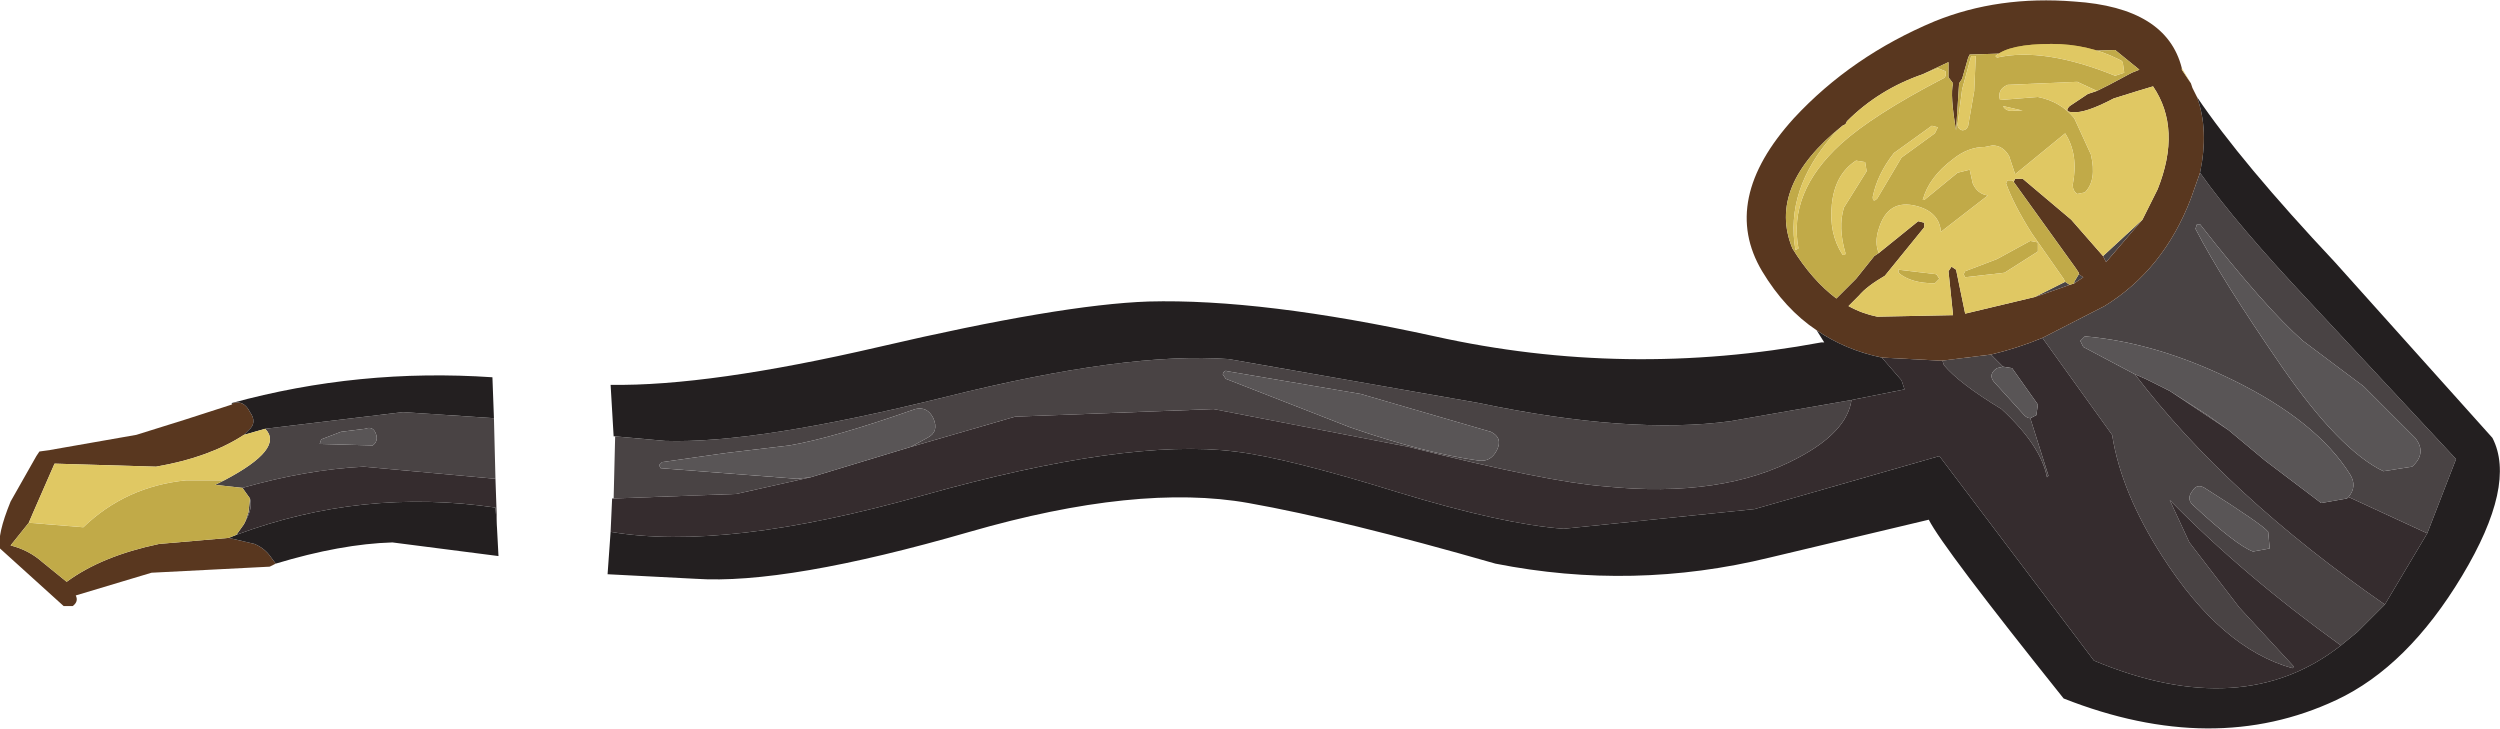 <?xml version="1.0" encoding="UTF-8" standalone="no"?>
<!-- Created with Inkscape (http://www.inkscape.org/) -->

<svg
   xmlns:dc="http://purl.org/dc/elements/1.1/"
   xmlns:cc="http://creativecommons.org/ns#"
   xmlns:rdf="http://www.w3.org/1999/02/22-rdf-syntax-ns#"
   xmlns:svg="http://www.w3.org/2000/svg"
   xmlns="http://www.w3.org/2000/svg"
   version="1.1"
   width="82.5"
   height="24.05"
   viewBox="-18.55 -15.2 82.5 24.05"
   id="svg3460">
  <defs
     id="defs3493" />
  <g
     id="shape_1"
     style="stroke-linecap:round;stroke-linejoin:round">
    <path
       d="m 3.4,-0.65 m 0,0 L 1.75,-0.8 1.7,1.25 5.75,1.1 8.2,0.55 7.75,0.6 3.25,0.25 3.2,0.15 3.3,0.05 5.4,-0.25 7.5,-0.5 q 1.45,-0.25 4.15,-1.2 0.4,-0.1 0.6,0.3 0.2,0.45 -0.2,0.65 l -0.55,0.3 3.45,-1 6.55,-0.25 6.45,1.25 q 4.55,1.15 6.45,1.3 3.9,0.4 6.4,-0.95 1.6,-0.85 1.75,-1.9 l -4,0.7 q -3.3,0.45 -8.3,-0.6 L 22,-3.35 Q 18.65,-3.6 12.65,-2.1 6.4,-0.55 3.4,-0.65 M 26,-1.1 21.9,-2.7 21.8,-2.85 q 0.05,-0.15 0.15,-0.1 l 4.4,0.75 4.3,1.25 q 0.4,0.2 0.2,0.6 -0.2,0.4 -0.6,0.35 -1.8,-0.25 -4.25,-1.1 m 24.95,-5.45 1.2,-1.4 -1.3,1.2 0.1,0.2 m -0.75,0.5 -0.15,-0.1 -0.15,0.25 0,0.05 0.3,-0.2 m -1.3,0.55 0.85,-0.3 -0.15,-0.1 -1,0.5 0.3,-0.1 m -1.75,2 -1.6,0.2 0.05,0.15 q 0.5,0.6 1.9,1.45 1.3,1.2 1.5,2.25 l 0.05,-0.05 -0.6,-1.9 q -0.1,0 -0.2,-0.1 l -1,-1.1 q -0.2,-0.25 0.1,-0.45 l 0.2,-0.05 -0.4,-0.4 m 3.75,-1.6 -2.05,1.05 2.3,3.2 q 0.3,1.9 1.65,4 1.95,3.05 4.3,3.7 L 57.15,6.8 55.35,4.85 53.7,2.7 53.05,1.3 q 2.45,2.5 5.65,4.8 l 0.55,-0.45 0.9,-0.9 q -5.2,-3.6 -8.25,-7.6 l -1.7,-0.9 -0.1,-0.2 0.15,-0.15 q 2.35,0.2 4.9,1.45 2.75,1.35 3.85,3.1 0.25,0.4 -0.05,0.75 l 2.6,1.2 0.95,-2.45 -4.75,-5.1 q -2.5,-2.65 -3.7,-4.35 l -0.3,0.85 Q 52.85,-6.3 50.9,-5.1 M 54.3,-1.5 53.05,-2.3 55,-1 54.3,-1.5 m 2.45,-1.6 q -2,-2.9 -2.85,-4.55 l 0.05,-0.15 0.1,0 q 2.15,2.75 3.4,3.85 l 2,1.5 1.7,1.7 q 0.4,0.5 -0.1,0.95 L 60.1,0.35 Q 58.65,-0.35 56.75,-3.1 M 55.8,3 q -0.55,-0.2 -2,-1.55 -0.2,-0.2 0,-0.45 0.15,-0.25 0.4,-0.1 1.9,1.2 2.1,1.45 L 56.35,2.9 55.8,3 m -58,-2.4 -0.05,-2 -3,-0.2 -4.55,0.55 q 0.65,0.65 -1.35,1.7 l -0.3,0.15 0.9,0.1 q 2.1,-0.6 4,-0.7 L -2.2,0.6 M -6.25,-0.5 -8,-0.55 l 0.05,-0.15 0.65,-0.25 0.8,-0.1 q 0.25,-0.1 0.35,0.15 0.1,0.25 -0.1,0.4 m -4.2,2.5 q 0.25,-0.45 0.15,-0.75 l -0.05,0.45 -0.1,0.3"
       id="path3463"
       style="fill:#494344;fill-opacity:1;stroke:none" />
    <path
       d="M 3.4,-0.65"
       id="path3465"
       style="fill:none;stroke:none" />
    <path
       d="m 44.3,-2.35 m 0,0 L 42.55,-2 Q 42.4,-0.95 40.8,-0.1 38.3,1.25 34.4,0.85 32.5,0.7 27.95,-0.45 l -6.45,-1.25 -6.55,0.25 -3.45,1 -3.3,1 L 5.75,1.1 1.7,1.25 1.65,1.25 1.6,2.35 Q 5.35,3 11.9,1.15 q 6.75,-1.9 10.3,-1.45 1.7,0.2 5.4,1.35 3.45,1.05 5.45,1.2 l 6.3,-0.65 6.1,-1.75 5.1,6.75 Q 55.45,8.65 58.7,6.1 55.5,3.8 53.05,1.3 l 0.65,1.4 1.65,2.15 1.8,1.95 -0.05,0.05 q -2.35,-0.65 -4.3,-3.7 -1.35,-2.1 -1.65,-4 l -2.3,-3.2 Q 48,-3.7 47.15,-3.5 l 0.4,0.4 0.3,0.05 0.85,1.2 -0.05,0.35 -0.2,0.1 0.6,1.9 L 49,0.55 Q 48.8,-0.5 47.5,-1.7 46.1,-2.55 45.6,-3.15 l -0.05,-0.15 -0.1,0 -1.9,-0.1 0.65,0.75 0.1,0.3 M 52.25,-2.7 51.9,-2.85 q 3.05,4 8.25,7.6 L 61.55,2.4 58.95,1.2 58.9,1.25 58.05,1.4 56.2,0 55,-1 53.05,-2.3 52.25,-2.7 M -2.15,2.05 -2.2,0.6 -6.55,0.2 q -1.9,0.1 -4,0.7 l 0.25,0.35 q 0.1,0.3 -0.15,0.75 l -0.05,0.1 -0.25,0.35 Q -6.6,0.9 -2.2,1.55 l 0.05,0.65 0,-0.15"
       id="path3467"
       style="fill:#352c2e;fill-opacity:1;stroke:none" />
    <path
       d="M 44.3,-2.35"
       id="path3469"
       style="fill:none;stroke:none" />
    <path
       d="m 41.4,-4.3 m 0,0 q 0.95,0.65 2.15,0.9 l 1.9,0.1 0.1,0 1.6,-0.2 Q 48,-3.7 48.85,-4.05 L 50.9,-5.1 q 1.95,-1.2 2.85,-3.55 l 0.3,-0.85 q 0.3,-1.4 -0.1,-2.5 l -0.15,-0.3 -0.05,-0.15 -0.3,-0.45 0,-0.05 q -0.5,-2 -3.55,-2.2 -2.5,-0.2 -4.6,0.65 -2.75,1.15 -4.65,3.2 -2.45,2.7 -1.05,5.05 0.75,1.25 1.8,1.95 m -52.3,2.45 -1.55,0.5 -1.6,0.5 -2.85,0.5 -0.35,0.05 -0.1,0.15 -0.85,1.5 q -0.45,1.1 -0.35,1.55 l 2.1,1.9 0.3,0 q 0.2,-0.15 0.1,-0.35 l 2.5,-0.75 3.9,-0.2 0.2,-0.1 L -9.6,3.2 Q -9.8,2.9 -10.15,2.75 l -0.85,-0.2 -2.3,0.2 q -1.9,0.4 -3.05,1.25 l -0.8,-0.65 Q -17.6,2.95 -18.2,2.8 l 0.6,-0.75 0.15,-0.35 0.7,-1.6 3.35,0.1 q 1.75,-0.3 2.9,-1.05 L -10.35,-1 q 0.3,-0.25 0.05,-0.6 -0.2,-0.4 -0.55,-0.3 l -0.05,0.05 m 55.8,-10.9 0.85,-0.4 0,0.5 0.15,0.2 q -0.1,0.4 0.1,1.55 l 0.1,-1.55 0.1,-0.15 0.2,-0.7 0.05,-0.1 4.8,-0.15 0.8,0.65 -0.25,0.1 -0.75,0.4 -0.4,0.2 -0.3,0.1 -0.6,0.4 q -0.2,0.2 0.1,0.2 0.4,0.05 1.35,-0.45 l 0.8,-0.25 0.5,-0.15 q 0.95,1.4 0.15,3.4 l -0.5,1 -1.2,1.4 -0.1,-0.2 -1.05,-1.2 -1.6,-1.35 -0.25,0 -0.05,0.1 2.05,2.85 0.1,0.15 0,0.05 0.15,0.1 -0.3,0.2 -0.15,0.05 -0.85,0.3 -0.3,0.1 -2.3,0.55 -0.3,-1.45 -0.15,-0.1 -0.1,0.15 0.15,1.45 -2.5,0.05 q -0.5,-0.1 -0.95,-0.35 l 0.35,-0.35 q 0.25,-0.3 0.85,-0.65 l 1.3,-1.6 0,-0.15 -0.2,-0.05 -1.3,1.05 -0.15,0.1 -0.6,0.75 -0.65,0.65 q -0.8,-0.6 -1.45,-1.65 -0.85,-2.05 1.65,-4.05 l 0.1,-0.05 0.05,-0.1 q 1.05,-1.05 2.5,-1.55"
       id="path3471"
       style="fill:#59371f;fill-opacity:1;stroke:none" />
    <path
       d="M 41.4,-4.3"
       id="path3473"
       style="fill:none;stroke:none" />
    <path
       d="m 41.4,-4.3 m 0,0 0.25,0.4 -0.1,0 q -6.45,1.2 -12.75,-0.2 -5.7,-1.25 -9.45,-1.15 -2.9,0.1 -8.9,1.5 -5.6,1.3 -8.85,1.25 l 0.1,1.7 0.05,0 1.65,0.15 q 3,0.1 9.25,-1.45 6,-1.5 9.35,-1.25 l 8.25,1.45 q 5,1.05 8.3,0.6 l 4,-0.7 1.75,-0.35 -0.1,-0.3 -0.65,-0.75 q -1.2,-0.25 -2.15,-0.9 m 17.1,-2.25 q -3.1,-3.3 -4.55,-5.45 0.4,1.1 0.1,2.5 1.2,1.7 3.7,4.35 l 4.75,5.1 -0.95,2.45 -1.4,2.35 -0.9,0.9 -0.55,0.45 q -3.25,2.55 -8.15,0.5 l -5.1,-6.75 -6.1,1.75 -6.3,0.65 Q 31.05,2.1 27.6,1.05 23.9,-0.1 22.2,-0.3 18.65,-0.75 11.9,1.15 5.35,3 1.6,2.35 L 1.5,3.75 4.4,3.9 q 3,0.2 9.05,-1.55 5.55,-1.6 9.2,-0.95 3.1,0.55 8.15,2 4.55,0.9 9.05,-0.2 L 45.1,1.95 q 0.45,0.9 4.45,5.9 4.95,1.95 9,0.05 2.35,-1.1 4.15,-4.1 1.8,-3 1,-4.55 l -5.2,-5.8 M -9.6,3.2 -9.45,3.4 Q -7.3,2.75 -5.6,2.7 L -2.1,3.15 -2.15,2.2 -2.2,1.55 q -4.4,-0.65 -8.55,0.9 l -0.25,0.1 0.85,0.2 Q -9.8,2.9 -9.6,3.2 m -0.75,-4.2 -0.15,0.15 0.7,-0.2 4.55,-0.55 3,0.2 -0.05,-1.35 q -4.4,-0.3 -8.6,0.85 l 0,0.05 0.05,-0.05 q 0.35,-0.1 0.55,0.3 0.25,0.35 -0.05,0.6"
       id="path3475"
       style="fill:#231f20;fill-opacity:1;stroke:none" />
    <path
       d="M 41.4,-4.3"
       id="path3477"
       style="fill:none;stroke:none" />
    <path
       d="m 7.75,0.6 m 0,0 0.45,-0.05 3.3,-1 0.55,-0.3 q 0.4,-0.2 0.2,-0.65 -0.2,-0.4 -0.6,-0.3 -2.7,0.95 -4.15,1.2 l -2.1,0.25 -2.1,0.3 -0.1,0.1 0.05,0.1 4.5,0.35 M 21.9,-2.7 26,-1.1 q 2.45,0.85 4.25,1.1 0.4,0.05 0.6,-0.35 0.2,-0.4 -0.2,-0.6 l -4.3,-1.25 -4.4,-0.75 Q 21.85,-3 21.8,-2.85 l 0.1,0.15 M 58.95,1.2 Q 59.25,0.85 59,0.45 57.9,-1.3 55.15,-2.65 52.6,-3.9 50.25,-4.1 l -0.15,0.15 0.1,0.2 1.7,0.9 0.35,0.15 0.8,0.4 1.25,0.8 0.7,0.5 1.2,1 1.85,1.4 0.85,-0.15 0.05,-0.05 m -11.4,-4.3 -0.2,0.05 q -0.3,0.2 -0.1,0.45 l 1,1.1 q 0.1,0.1 0.2,0.1 l 0.2,-0.1 0.05,-0.35 -0.85,-1.2 -0.3,-0.05 m 6.35,-4.55 q 0.85,1.65 2.85,4.55 1.9,2.75 3.35,3.45 L 61.05,0.2 q 0.5,-0.45 0.1,-0.95 l -1.7,-1.7 -2,-1.5 q -1.25,-1.1 -3.4,-3.85 l -0.1,0 -0.05,0.15 m -0.1,9.1 Q 55.25,2.8 55.8,3 L 56.35,2.9 56.3,2.35 Q 56.1,2.1 54.2,0.9 53.95,0.75 53.8,1 q -0.2,0.25 0,0.45 m -61.8,-2 1.75,0.05 q 0.2,-0.15 0.1,-0.4 -0.1,-0.25 -0.35,-0.15 l -0.8,0.1 -0.65,0.25 -0.05,0.15"
       id="path3479"
       style="fill:#595556;fill-opacity:1;stroke:none" />
    <path
       d="M 7.75,0.6"
       id="path3481"
       style="fill:none;stroke:none" />
    <path
       d="m 51.25,-12.7 m 0,0 q -2.35,-0.95 -3.9,-0.6 l -0.05,-0.05 q 0.45,-0.4 1.85,-0.4 1.2,0 2.2,0.5 l 0.1,0.05 0.05,0.05 0.05,0.35 -0.3,0.1 m -5.5,-0.45 -0.85,0.4 0.5,-0.2 0.25,0.1 q 0.05,0.2 -0.1,0.25 -2.3,1.2 -3.35,2.15 -1.75,1.6 -1.4,3.45 l -0.1,0.05 q -0.35,-2 1.25,-3.8 l 0.3,-0.3 q -2.5,2 -1.65,4.05 0.65,1.05 1.45,1.65 L 42.7,-6 l 0.6,-0.75 0.15,-0.1 q -0.15,-0.35 0,-0.8 0.3,-1 1.25,-0.75 0.75,0.2 0.8,0.85 l 1.55,-1.2 q -0.35,-0.05 -0.5,-0.4 l -0.1,-0.45 -0.4,0.1 -1.1,0.9 -0.05,0 q 0.2,-0.75 1,-1.35 0.5,-0.4 1.05,-0.4 l 0.25,-0.05 q 0.35,0 0.55,0.35 l 0.05,0.15 0.15,0.45 1.65,-1.35 q 0.45,0.7 0.25,1.7 0,0.2 0.15,0.3 l 0.25,-0.05 q 0.4,-0.4 0.2,-1.25 l -0.55,-1.2 q -0.45,-0.55 -1.2,-0.7 l -1.25,0.1 q -0.1,-0.35 0.25,-0.5 l 2.3,-0.1 0.65,0.3 0.4,-0.2 0.75,-0.4 0.25,-0.1 -0.8,-0.65 -4.8,0.15 -0.05,0.1 -0.2,0.7 -0.1,0.15 -0.1,1.55 q -0.2,-1.15 -0.1,-1.55 l -0.15,-0.2 0,-0.5 m 4.2,6.8 -2.05,-2.85 -0.05,-0.05 -0.15,0 -0.05,0.1 q 0.25,0.7 0.85,1.65 l 1.05,1.5 0.05,0.1 0.15,0.1 0.15,-0.05 0,-0.05 0.15,-0.25 0,-0.05 -0.1,-0.15 m -3.75,-5.9 0.3,-1.1 0.15,0 -0.05,1.15 -0.2,1.15 q -0.05,0.15 -0.2,0.15 -0.15,-0.05 -0.15,-0.2 l 0.15,-1.15 m 2,0.7 -0.25,0 q -0.3,0.05 -0.4,-0.15 l 0.65,0.15 m -4,1.55 -0.8,1.35 q -0.15,0.15 -0.15,-0.05 0.15,-0.75 0.7,-1.45 l 1.25,-0.9 0.2,0.05 -0.1,0.2 -1.1,0.8 m -1.9,1.65 q -0.2,0.65 0.05,1.5 0,0.1 -0.1,0.05 -0.45,-0.7 -0.35,-1.65 0.1,-1 0.8,-1.45 l 0.3,0.05 0.05,0.3 -0.75,1.2 m -55.6,11.1 2.3,-0.2 0.25,-0.1 0.25,-0.35 0.05,-0.1 0.1,-0.3 0.05,-0.45 -0.25,-0.35 -0.9,-0.1 0.3,-0.15 -1.25,0 q -2,0.2 -3.4,1.55 l -1.8,-0.15 -0.6,0.75 q 0.6,0.15 1.05,0.55 l 0.8,0.65 q 1.15,-0.85 3.05,-1.25 m 59.6,-8.8 1.3,-0.15 1.1,-0.7 0,-0.3 -0.25,-0.05 -1.1,0.6 -1.05,0.4 -0.05,0.1 0.05,0.1 M 44.1,-6.2 q 0.4,0.35 1.2,0.35 L 45.45,-6 45.35,-6.15 44.1,-6.3 l 0,0.1"
       id="path3483"
       style="fill:#c1aa48;fill-opacity:1;stroke:none" />
    <path
       d="M 51.25,-12.7"
       id="path3485"
       style="fill:none;stroke:none" />
    <path
       d="m 50.35,-12.1 m 0,0 0.3,-0.1 -0.65,-0.3 -2.3,0.1 q -0.35,0.15 -0.25,0.5 L 48.7,-12 q 0.75,0.15 1.2,0.7 l 0.55,1.2 q 0.2,0.85 -0.2,1.25 L 50,-8.8 q -0.15,-0.1 -0.15,-0.3 0.2,-1 -0.25,-1.7 l -1.65,1.35 -0.15,-0.45 -0.05,-0.15 q -0.2,-0.35 -0.55,-0.35 l -0.25,0.05 q -0.55,0 -1.05,0.4 -0.8,0.6 -1,1.35 l 0.05,0 1.1,-0.9 0.4,-0.1 0.1,0.45 q 0.15,0.35 0.5,0.4 l -1.55,1.2 q -0.05,-0.65 -0.8,-0.85 -0.95,-0.25 -1.25,0.75 -0.15,0.45 0,0.8 l 1.3,-1.05 0.2,0.05 0,0.15 -1.3,1.6 q -0.6,0.35 -0.85,0.65 l -0.35,0.35 q 0.45,0.25 0.95,0.35 l 2.5,-0.05 -0.15,-1.45 0.1,-0.15 0.15,0.1 0.3,1.45 2.3,-0.55 1,-0.5 L 49.55,-6 48.5,-7.5 q -0.6,-0.95 -0.85,-1.65 l 0.05,-0.1 0.15,0 0.05,0.05 0.05,-0.1 0.25,0 1.6,1.35 1.05,1.2 1.3,-1.2 0.5,-1 q 0.8,-2 -0.15,-3.4 l -0.5,0.15 -0.8,0.25 q -0.95,0.5 -1.35,0.45 -0.3,0 -0.1,-0.2 l 0.6,-0.4 m -8,1 -0.1,0.05 -0.3,0.3 q -1.6,1.8 -1.25,3.8 L 40.8,-7 q -0.35,-1.85 1.4,-3.45 1.05,-0.95 3.35,-2.15 0.15,-0.05 0.1,-0.25 l -0.25,-0.1 -0.5,0.2 q -1.45,0.5 -2.5,1.55 l -0.05,0.1 m 11.4,-1.35 -0.3,-0.5 0,0.05 0.3,0.45 m -6.15,6.25 -1.3,0.15 -0.05,-0.1 0.05,-0.1 1.05,-0.4 1.1,-0.6 0.25,0.05 0,0.3 -1.1,0.7 m -2.3,0.35 q -0.8,0 -1.2,-0.35 l 0,-0.1 1.25,0.15 0.1,0.15 -0.15,0.15 m -62.75,7.55 -0.15,0.35 1.8,0.15 q 1.4,-1.35 3.4,-1.55 l 1.25,0 q 2,-1.05 1.35,-1.7 l -0.7,0.2 q -1.15,0.75 -2.9,1.05 l -3.35,-0.1 -0.7,1.6 m 64.8,-15 q 1.55,-0.35 3.9,0.6 l 0.3,-0.1 -0.05,-0.35 -0.05,-0.05 -0.1,-0.05 q -1,-0.5 -2.2,-0.5 -1.4,0 -1.85,0.4 l 0.05,0.05 m -0.85,-0.05 -0.3,1.1 -0.15,1.15 q 0,0.15 0.15,0.2 0.15,0 0.2,-0.15 l 0.2,-1.15 0.05,-1.15 -0.15,0 m 1.45,1.8 0.25,0 -0.65,-0.15 q 0.1,0.2 0.4,0.15 m -4.55,2.9 0.8,-1.35 1.1,-0.8 0.1,-0.2 -0.2,-0.05 -1.25,0.9 q -0.55,0.7 -0.7,1.45 0,0.2 0.15,0.05 m -1.05,1.8 Q 42.1,-7.7 42.3,-8.35 L 43.05,-9.55 43,-9.85 42.7,-9.9 q -0.7,0.45 -0.8,1.45 -0.1,0.95 0.35,1.65 0.1,0.05 0.1,-0.05"
       id="path3487"
       style="fill:#e0c863;fill-opacity:1;stroke:none" />
    <path
       d="M 50.35,-12.1"
       id="path3489"
       style="fill:none;stroke:none" />
  </g>
</svg>
